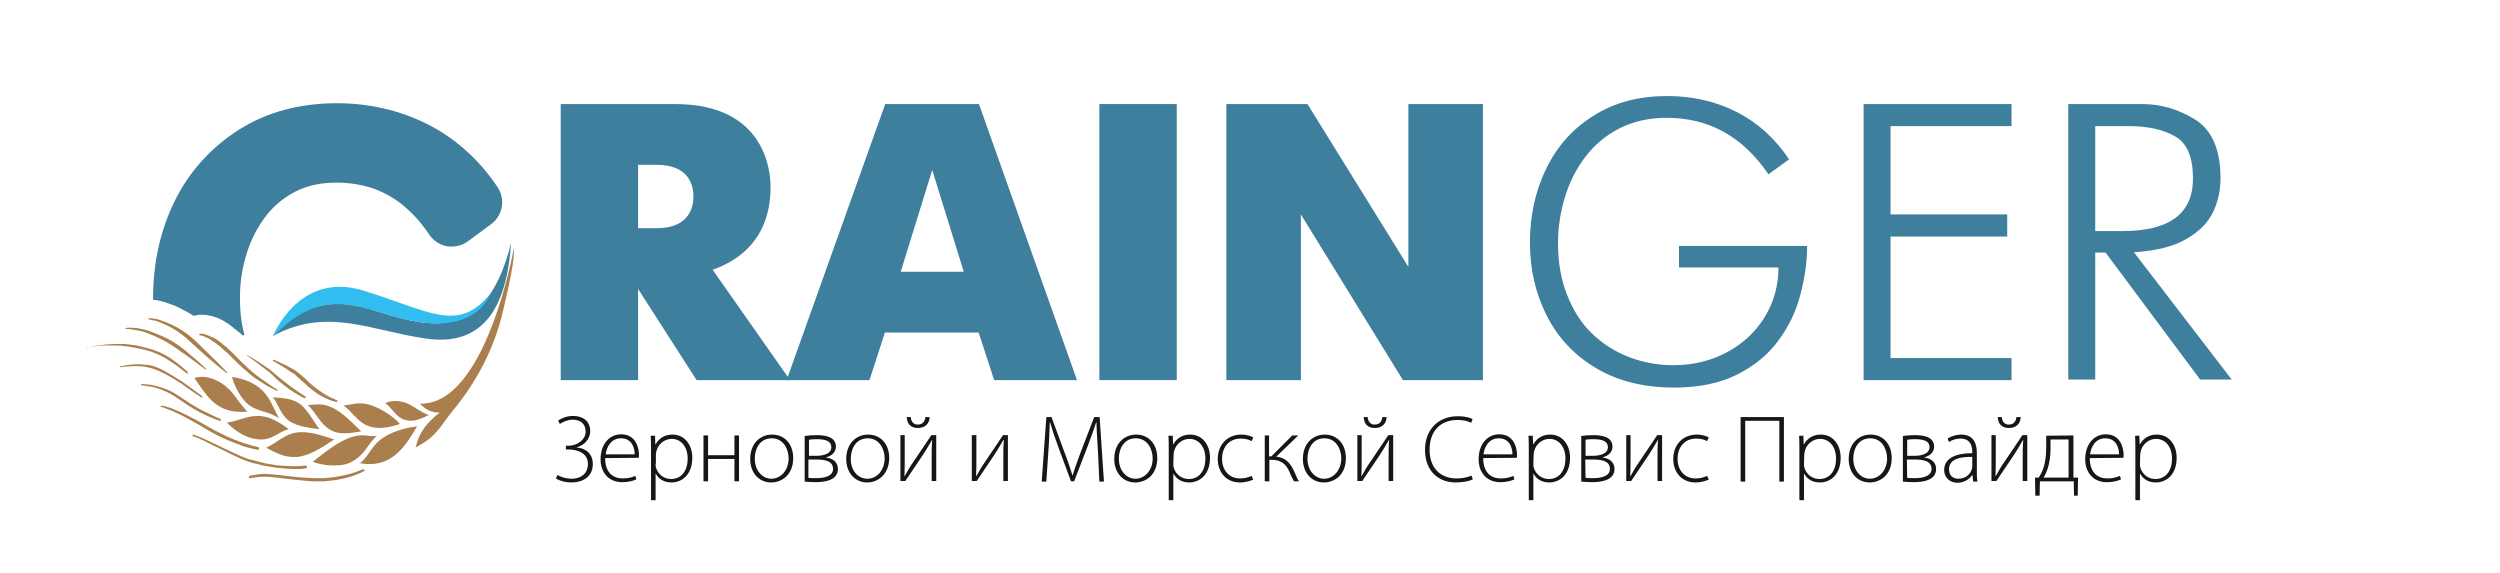 <?xml version="1.0" encoding="UTF-8"?> <!-- Generator: Adobe Illustrator 22.0.1, SVG Export Plug-In . SVG Version: 6.00 Build 0) --> <svg xmlns="http://www.w3.org/2000/svg" xmlns:xlink="http://www.w3.org/1999/xlink" id="Слой_1" x="0px" y="0px" viewBox="0 0 872.1 200" style="enable-background:new 0 0 872.1 200;" xml:space="preserve"> <style type="text/css"> .st0{fill:#3E7F9D;} .st1{fill:#AA7F4D;} .st2{fill:#31BDEF;} .st3{fill:#161616;} </style> <g> <path class="st0" d="M195.6,36.3h39.9c32.2,0,33.3,24.5,33.3,28.9c0,18.2-11.1,25.7-20.2,28.9l27,38.5H243l-20.4-31.8v31.8h-27 L195.6,36.3L195.6,36.3z M229.2,79.6c9.6,0,12.7-5.5,12.7-11.1c0-5.4-3-11-12.7-11h-6.6v22.1H229.2z"></path> <path class="st0" d="M308.8,36.3h32.7l34.2,96.3h-28.9l-5.4-16.6h-32.7l-5.4,16.6h-28.9L308.8,36.3z M314.2,94.8h22l-11-35.5 L314.2,94.8z"></path> <path class="st0" d="M383.5,36.3h27v96.3h-27V36.3z"></path> <path class="st0" d="M427.8,36.3h28.3l35.2,56.8V36.3h26v96.3h-27.9l-35.6-57.8v57.8h-26V36.3z"></path> <path class="st0" d="M585.8,85.8h44.6c0,5.8-0.9,11.5-2.4,17.2s-4.1,11.1-7.7,15.9c-3.6,4.9-8.4,8.8-14.4,11.8s-13.3,4.5-21.8,4.5 c-10.5,0-19.6-2.2-27.2-6.7c-7.6-4.5-13.4-10.6-17.3-18.3s-5.9-16.2-5.9-25.5c0-9.5,1.9-18.1,5.7-25.9s9.3-14,16.6-18.5 c7.3-4.6,15.8-6.8,25.6-6.8c8.7,0,16.8,1.8,24.1,5.5s13.5,9.2,18.4,16.6l-7.2,5.2c-8.9-13.1-20.7-19.7-35.5-19.7 c-6.1,0-11.5,1.2-16.3,3.6s-8.7,5.7-11.9,9.8s-5.6,8.8-7.2,14c-1.6,5.2-2.5,10.6-2.5,16.2c0,6.7,1,12.7,3.1,18 c2.1,5.4,4.9,9.9,8.6,13.5s8,6.4,12.9,8.3s10.1,2.9,15.6,2.9c6.8,0,13.1-1.5,18.7-4.5c5.6-3,10-7.1,13.2-12.3 c3.2-5.2,4.8-11,4.8-17.3h-34.7v-7.5H585.8z"></path> <path class="st0" d="M650.1,132.6V36.3h51.6V44h-42.2v30.8h40.7v7.7h-40.7v42.4h42.2v7.7H650.1z"></path> <path class="st0" d="M721.5,132.6V36.3h25.7c6.6,0,12.8,1.8,18.7,5.5c5.8,3.7,8.7,10.5,8.7,20.4c0,4.1-0.8,7.9-2.5,11.6 s-4.8,6.9-9.3,9.5c-4.5,2.7-10.7,4.2-18.4,4.7l34.1,44.4h-11l-33-44.3h-3.6v44.3h-9.4V132.6z M730.9,80.6h9.6 c16.3,0,24.5-6.1,24.5-18.3c0-7.5-2.1-12.4-6.2-14.7c-4.2-2.4-9.5-3.6-16.1-3.6h-11.8V80.6z"></path> </g> <g> <g> <path class="st1" d="M132.3,153.7c-3,2.6-3.8,5.5-6.7,7.9c10.3,1.8,15.2-4.7,19.9-12.9C141,149.3,135.7,150.8,132.3,153.7z"></path> <path class="st1" d="M123.2,152.3c-4.6,1.2-10.1,5.6-14.1,8.8c3.2,1.2,6.8,1.5,10.2,1.1c3.4-0.4,6.4-2.9,8.1-5.2s2.1-3.1,4-4.9 C128,152.3,127,151.3,123.2,152.3z"></path> <path class="st1" d="M103.3,150.9c-4.3,0.7-6.7,3.6-10.5,5.3c3.8,1.8,6.2,3.5,10.8,3.2c4.6-0.4,9.1-3.6,13-6.1 C112.4,152,107.7,150.2,103.3,150.9z"></path> <path class="st1" d="M89.8,145.1c-4,0-6.9,1.9-10.7,2.3c3.5,3.5,7.5,6,12.4,5.9c3.7-0.1,5.8-2.7,9.2-3.6 C97.5,147.3,93.8,145,89.8,145.1z"></path> <path class="st1" d="M67.8,131.9c1.9,2.6,3.6,5.4,6,7.8c3.6,3.4,7.5,4.3,12.5,3.9c-2.3-2.5-2.6-3.1-5.1-6.4 C78.7,134,72.9,130.1,67.8,131.9z"></path> <path class="st1" d="M91.9,136.6c-2.9-3.1-6.9-4.5-11-5.1c1.2,4.1,3.9,9.1,7.6,10.8s5.7,1.5,8.8,3.6 C95.5,142.6,94.5,139.4,91.9,136.6z"></path> <path class="st1" d="M95.2,138.6c2,2.6,2,4.3,4.4,7.1s7.9,3.6,11.8,4c-2.1-2.8-3.6-6-6.3-8.4C102.3,138.9,98.7,138.9,95.2,138.6z"></path> <path class="st1" d="M107.4,141.3c2.9,2.7,4.4,6.8,7.9,8.7s7.1,1,10.7,0.5c-2.9-2.9-6.6-6.7-10.1-8.3 C112.4,140.6,110.8,141.1,107.4,141.3z"></path> <path class="st1" d="M128.2,141c-3.7-0.8-5.1,0.2-8.4,0.4c3.1,2.3,4.8,5.6,8.4,7.1c3.7,1.5,7.7,0.6,11.3-0.6 C136.8,144.8,131.9,141.9,128.2,141z"></path> <path class="st1" d="M142.9,141.1c-2.6-1.3-5.7-1.7-8.5-0.5c2.4,1.8,3.8,5,6.9,5.9c3.1,0.9,5.6-0.5,8.3-1.7 C147,143.9,145.4,142.5,142.9,141.1z"></path> <path class="st1" d="M179.2,86.8c0,0-9.7,54.7-32.7,54c1.9,2.1,4.1,3.2,6.9,3.1c-4.3,3.4-7.2,6.7-8.4,12.2c2.9-1.6,5-2.9,7.3-5.5 s2.4-3.2,5.2-6.8c0.2-0.2,0.3-0.4,0.5-0.6c8.2-9.9,14.3-21.5,17.3-34C177.6,99.7,179.7,89.9,179.2,86.8z"></path> <path class="st0" d="M148.5,118.1c19.3,2.8,28.2-9.6,29.8-33.4c-9.1,36.7-30.1,29-49.4,23.1c-17.5-5.3-26.6,2.1-33.7,9.4 C114.1,107,129.2,115.3,148.5,118.1z"></path> <path class="st2" d="M126.9,101.4c-22.8-7.1-31.8,16.1-31.8,16.1c20.1-21,33.9-7,53-4.9c19.2,2.1,22.9-10.1,22.9-10.1 C159.8,116.3,149.8,108.5,126.9,101.4z"></path> <path class="st1" d="M127.1,163.9c-0.1-0.2-0.4-0.2-0.6-0.2c-0.2,0.1,0.4-0.2-0.2,0.1c-0.5,0.2-1.4,0.6-2,0.8 c-0.7,0.2-1.5,0.5-2.2,0.7c-1.5,0.4-3.1,0.7-4.7,1c-0.4,0.1-0.8,0.1-1.2,0.2c-0.4,0-0.8,0.1-1.2,0.1s-0.9,0.1-1.2,0.1 s-0.4,0-0.7,0.1c-0.3,0-0.4,0-0.7,0s-0.8,0-1.2,0c-0.4,0-0.9,0-1.2,0c-0.9,0-1.7-0.1-2.5-0.1c-1.7-0.1-3.4-0.2-5.1-0.4 s-3.5-0.4-5.1-0.6c-1.6-0.2-3.6-0.3-5.1-0.4c-1.5,0-3.7,0.4-4.7,0.6s-0.3,0.1-0.4,0.1c-0.2,0.1-0.4,0.3-0.3,0.5 c0.1,0.3,0.3,0.4,0.6,0.3c1.6-0.3,3.1-0.5,4.8-0.5c1.7,0,3.3,0.2,5,0.4c3.4,0.4,6.8,0.8,10.2,1.1c0.9,0.1,1.7,0.1,2.6,0.1 c0.3,0,0.9,0,1.2,0c0.4,0,0.9,0,1.2,0c0.3,0,0.4,0,0.7,0c0.3,0,0.3,0,0.7-0.1c0.4,0,0.7,0,1.3-0.1s1.6-0.2,2.4-0.3 c1.5-0.3,3.2-0.6,4.7-1.1c0.8-0.2,1.5-0.5,2.3-0.8c0.7-0.3,1.5-0.6,2.2-1C127.2,164.3,127.3,164.1,127.1,163.9z"></path> <path class="st1" d="M94.3,162.8c0.4,0.1,0.9,0.2,1.2,0.2c0.4,0.1,0.9,0.1,1.2,0.2c1.8,0.2,3.3,0.3,5.1,0.4c0.3,0,0.8,0,1.2,0 c0.4,0,0.8,0,1.3,0s1.8-0.1,2.2-0.2c0.4,0,0.1,0,0.2,0c0.3-0.1,0.5-0.3,0.4-0.6s-0.4-0.4-0.7-0.4c-0.3,0,0.3,0-0.2,0 c-0.5,0.1-1.6,0.2-2.2,0.2c-0.5,0-0.8,0-1.2,0c-0.4,0-0.8,0-1.2,0c-1.7-0.1-3.3-0.1-5-0.3c-0.3,0-0.8-0.1-1.2-0.2 c-0.4-0.1-0.8-0.1-1.2-0.2c-0.4-0.1-0.8-0.1-1.2-0.2c-0.5-0.1-0.7-0.1-1.3-0.3c-0.6-0.1-1.6-0.4-2.4-0.6c-0.3-0.1-0.8-0.2-1.2-0.3 c-0.3-0.1-0.9-0.2-1.2-0.3c-1.7-0.5-3.3-1.3-4.9-2s-3.2-1.5-4.9-2.3c-1.6-0.8-3.2-1.5-4.8-2.3c-0.8-0.4-1.6-0.8-2.4-1.1 s-1.6-0.6-2.4-0.9c-0.2-0.1-0.3,0.1-0.4,0.2c0,0.2,0.2,0.4,0.3,0.4c0.1,0.1,0,0,0,0c0.8,0.3,1.6,0.5,2.3,0.9 c0.8,0.3,1.5,0.7,2.3,1.1c1.6,0.8,3.1,1.6,4.7,2.3c1.6,0.8,3.2,1.6,4.9,2.4c1.6,0.8,3.2,1.5,5,2.1c0.3,0.1,0.8,0.3,1.2,0.4 c0.4,0.1,0.8,0.2,1.3,0.3s1.8,0.4,2.3,0.6c0.6,0.1,0.9,0.2,1.3,0.3C93.5,162.6,93.8,162.7,94.3,162.8z"></path> <path class="st1" d="M76.5,152.2c1.4,0.7,2.8,1.3,4.3,1.9c1.5,0.6,2.9,1.1,4.5,1.7c0.3,0.1,0.7,0.2,1.1,0.3s0.7,0.2,1.2,0.3 s1.6,0.4,2.1,0.5s0.5-0.1,0.7-0.4c0.1-0.3-0.3-0.6-0.5-0.6c-0.2-0.1-0.1,0-0.1,0c-1.5-0.4-2.9-0.7-4.4-1.2c-1.4-0.5-2.9-1-4.3-1.6 c-2.8-1.2-5.6-2.6-8.3-4.1c-1.4-0.8-2.7-1.6-4-2.3c-1.4-0.7-2.7-1.4-4.1-2.1c-1.4-0.7-2.8-1.3-4.2-1.9c-0.7-0.3-1.5-0.6-2-0.7 c-0.5-0.2-0.8-0.2-1.1-0.3s-0.4-0.1-0.6-0.1s-0.2,0-0.3-0.1c-0.1,0,0,0-0.1,0h-0.1c0,0,0,0-0.1,0s-0.1,0-0.1,0.1 c-0.1,0.1-0.1,0.2,0,0.3s0.3,0.2,0.3,0.1c0.1,0,0,0,0,0l0,0l0,0c0,0,0,0,0.1,0s0.1,0,0.3,0.1c0.2,0,0.2,0.1,0.5,0.2 c0.3,0.1,0.6,0.2,1.1,0.4s1.3,0.5,2,0.8c1.3,0.6,2.8,1.3,4.1,2c2.7,1.4,5.3,2.9,7.9,4.5C73.7,150.7,75.1,151.5,76.5,152.2z"></path> <path class="st1" d="M69.5,143.7c1.2,0.6,2.3,1.2,3.5,1.7s2.4,1,3.6,1.4c0.2,0.1,0.4,0,0.5-0.2s-0.2-0.4-0.3-0.5c-0.1-0.1,0,0,0,0 c-1.2-0.5-2.3-1-3.5-1.6c-1.2-0.5-2.3-1.1-3.5-1.7c-1.1-0.6-2.2-1.3-3.4-2c-1.1-0.7-2.2-1.5-3.3-2.2c-1.1-0.7-2.1-1.4-3.3-2 c-0.3-0.2-0.6-0.3-0.8-0.4c-0.2-0.1-0.3-0.1-0.5-0.2c-0.2-0.1-0.2-0.1-0.5-0.2c-0.2-0.1-0.6-0.2-0.8-0.3c-0.3-0.1-0.6-0.2-0.8-0.3 c-1.2-0.4-2.3-0.7-3.5-0.9c-0.6-0.1-1.2-0.2-1.8-0.2c-0.6-0.1-1.2-0.1-1.8-0.1c-0.1,0-0.2,0.1-0.2,0.2s0.1,0.2,0.2,0.2 c0.1,0,0,0,0,0c1.2,0.2,2.3,0.3,3.5,0.5s2.3,0.6,3.4,1c1.1,0.4,2.2,0.9,3.3,1.5s2.1,1.3,3.1,2C64.9,141,67.2,142.5,69.5,143.7z"></path> <path class="st1" d="M66.6,136.2c1,0.7,2.6,1.7,3.3,2.2c0.7,0.5,0.2,0.1,0.3,0.2c0.1,0.1,0.3,0.1,0.4,0c0.1-0.2,0-0.3-0.1-0.4 c-1.1-0.8-2.2-1.7-3.4-2.5c-1.1-0.8-2.2-1.6-3.3-2.4c-2.3-1.5-4.6-2.9-7-4.2c-1.2-0.6-2.4-1.2-3.7-1.5c-1.2-0.3-2.4-0.4-3.7-0.5 s-2.5,0-3.7,0.1c-1.3,0.1-2.5,0.4-3.7,0.6c-0.1,0-0.2,0.1-0.1,0.2c0,0.1,0.1,0.1,0.2,0.1c2.5-0.3,4.8-0.5,7.3-0.3s4.8,1,7.1,2.1 s4.7,2.6,6.9,4C64.3,134.6,65.6,135.5,66.6,136.2z"></path> <path class="st1" d="M30.2,121.1c0,0.1,0.1,0.1,0.2,0.1l0,0c1.5-0.2,3.1-0.5,4.6-0.6c0.7-0.1,1.6-0.1,2.2-0.1c0.6,0,0.8,0,1.2,0 s0.8,0,1.2,0s0.8,0,1.1,0c0.4,0,0.8,0,1.1,0.1c0.3,0,0.4,0,0.6,0c0.2,0,0.3,0,0.6,0.1c0.3,0,0.7,0.1,1.1,0.1 c1.5,0.2,3,0.5,4.4,0.8c1.5,0.3,2.9,0.6,4.3,1.1c1.4,0.5,2.8,1.1,4.1,1.8c1.3,0.7,2.9,1.8,4.1,2.6c1.2,0.8,3,2.3,3.8,2.9 s0.2,0.2,0.3,0.2c0.1,0.1,0.3,0.2,0.4,0c0.1-0.1,0.1-0.3,0-0.4c-0.6-0.6-1.3-1.2-1.9-1.7c-0.7-0.5-1.3-1.1-2-1.6 c-1.3-0.9-2.7-2-4.1-2.7c-2.7-1.5-5.6-2.3-8.6-3c-1.5-0.4-3-0.5-4.5-0.7c-0.4-0.1-0.8-0.1-1.1-0.1s-0.4,0-0.6,0 c-0.2,0-0.3,0-0.6,0s-0.8,0-1.1,0s-0.8,0-1.1,0c-3.2,0.1-6.2,0.5-9.3,1.2C30.3,120.9,30.2,121,30.2,121.1z"></path> <path class="st1" d="M43.9,114.8C44,114.8,43.7,114.8,43.9,114.8c0.3,0,0.7,0,1,0s0.5,0,1,0.1s1.2,0.2,1.8,0.3 c0.1,0,0.3,0.1,0.5,0.1s0.3,0.1,0.5,0.1c0.2,0.1,0.6,0.1,0.9,0.2c0.3,0.1,0.6,0.2,0.9,0.3c0.3,0.1,0.6,0.2,0.9,0.3 c1.2,0.5,2.3,0.9,3.5,1.5c1.1,0.6,2.2,1,3.3,1.7c2.3,1.3,4.5,3,6.7,4.5c1.1,0.8,2.3,1.7,3.3,2.4c1,0.7,2.5,1.9,3.2,2.4 s0.2,0.1,0.3,0.2c0,0,0.1,0.1,0.2,0s0-0.1,0-0.2c-2-2-4.1-3.8-6.3-5.6c-0.3-0.2-0.5-0.4-0.8-0.7c-0.3-0.2-0.5-0.4-0.9-0.7 c-0.4-0.3-1.1-0.8-1.6-1.2c-1.1-0.7-2.2-1.5-3.4-2.1c-2.3-1.2-4.6-2.1-7-3c-1.2-0.4-2.5-0.6-3.8-0.9c-0.3-0.1-0.7-0.1-1-0.1 s-0.7,0-1-0.1c-0.3,0-0.7,0-1,0s-0.7,0-1,0.1c-0.2,0-0.2,0.1-0.3,0.2C43.7,114.7,43.8,114.8,43.9,114.8z"></path> <path class="st1" d="M51.8,111.4C51.9,111.4,51.8,111.4,51.8,111.4c0.2,0,0.4,0,0.5,0.1s0.3,0.1,0.5,0.1s0.3,0.1,0.5,0.1 s0.3,0.1,0.5,0.1s0.3,0.1,0.5,0.1c0.2,0.1,0.3,0.1,0.5,0.2s0.6,0.2,0.9,0.3c1.2,0.5,2.4,1,3.5,1.6c1.2,0.6,2.3,1.3,3.4,2.1 c1.1,0.8,2.2,1.6,3.2,2.6c1,0.9,2.2,2,3.2,2.9s2.2,2,3.2,2.9c1.9,1.7,4.9,4.1,6.5,5.4c1.2,0.9,0.4,0.3,0.4,0.3s0.1,0.1,0.2,0 c0.1,0,0-0.1,0-0.2c-2-2.2-4.2-4.3-6.3-6.4c-2.1-2-4.1-4.1-6.2-5.9s-4.5-3.3-7-4.5c-1.3-0.6-2.5-1-3.8-1.5 c-0.3-0.1-0.7-0.2-0.9-0.3c-0.2-0.1-0.3-0.1-0.5-0.1s-0.4-0.1-0.5-0.1c-0.7-0.1-1.4-0.2-2.1-0.2c-0.1,0-0.1,0.1-0.2,0.1 C51.7,111.3,51.8,111.4,51.8,111.4z"></path> <path class="st1" d="M69.5,116.7c0,0.2,0.2,0.3,0.3,0.3c0.1,0,0,0,0.1,0s0.3,0,0.4,0.1c0.1,0,0.3,0.1,0.4,0.1s0.3,0.1,0.4,0.1 c0.1,0.1,0.3,0.1,0.4,0.2s0.3,0.1,0.4,0.2c0.2,0.1,0.3,0.1,0.5,0.2s0.6,0.3,0.8,0.4c0.2,0.1,0.3,0.2,0.4,0.3 c0.2,0.1,0.2,0.1,0.4,0.3c0.2,0.1,0.5,0.4,0.8,0.5c0.3,0.2,0.5,0.4,0.8,0.6s0.5,0.4,0.8,0.6s0.5,0.4,0.8,0.7 c0.3,0.2,0.5,0.5,0.8,0.7s0.5,0.5,0.8,0.7s0.5,0.5,0.8,0.7c0.3,0.3,0.5,0.5,0.7,0.7c0.3,0.3,0.4,0.4,0.8,0.8s1,1,1.5,1.5 s1.1,1,1.6,1.5c0.5,0.5,1.1,1,1.6,1.4c0.5,0.5,1.1,0.9,1.6,1.4c0.5,0.4,1.1,0.9,1.7,1.3c1.2,0.8,2.3,1.5,3.6,2.3 c1.2,0.7,2.5,1.4,3.8,2c0.1,0.1,0.2,0,0.3-0.1c0.1-0.1,0-0.3-0.1-0.3l0,0c-1.2-0.7-2.4-1.5-3.5-2.3c-0.6-0.4-1.1-0.8-1.7-1.2 s-1.1-0.8-1.7-1.2s-1.1-0.9-1.6-1.3c-0.5-0.4-1-0.9-1.6-1.4c-0.5-0.5-1-1-1.5-1.4c-0.5-0.5-1.1-1-1.5-1.5 c-0.5-0.5-1.1-1.1-1.5-1.5s-0.5-0.5-0.8-0.8s-0.4-0.5-0.8-0.8s-1.1-1-1.5-1.4c-0.4-0.3-0.6-0.5-0.9-0.7s-0.6-0.4-0.8-0.7 c-0.3-0.2-0.6-0.4-0.8-0.6c-0.3-0.2-0.6-0.4-0.8-0.6c-0.2-0.1-0.3-0.2-0.5-0.3c-0.2-0.1-0.3-0.2-0.5-0.3c-0.2-0.1-0.3-0.2-0.5-0.2 c-0.2-0.1-0.3-0.2-0.5-0.2c-0.2-0.1-0.7-0.3-0.9-0.4c-0.2-0.1-0.3-0.1-0.5-0.2s-0.3-0.1-0.5-0.2s-0.3-0.1-0.5-0.1 s-0.3-0.1-0.5-0.1s-0.3-0.1-0.5-0.1s-0.4,0-0.5,0C69.6,116.4,69.5,116.5,69.5,116.7z"></path> <path class="st1" d="M86,123.9C86.1,123.9,86,123.9,86,123.9c1.7,1.2,3.4,2.4,5,3.7c0.8,0.6,1.7,1.3,2.5,1.9 c0.4,0.3,0.9,0.7,1.2,1c0.3,0.3,0.4,0.3,0.6,0.6c0.3,0.2,0.3,0.3,0.6,0.6c0.3,0.3,0.8,0.7,1.1,1c0.4,0.3,0.8,0.7,1.2,1 c0.8,0.6,1.6,1.3,2.5,1.9c0.4,0.3,0.8,0.6,1.3,0.9c0.4,0.3,0.9,0.6,1.3,0.8c0.9,0.5,1.8,1.1,2.8,1.6c0.2,0.1,0.4,0,0.5-0.1 c0.1-0.2,0-0.5-0.1-0.5c-0.1-0.1,0,0,0,0c-1.7-1.1-3.5-2.3-5.1-3.5c-0.8-0.6-1.6-1.2-2.4-1.8c-0.4-0.3-0.8-0.7-1.1-0.9 c-0.3-0.2-0.4-0.3-0.6-0.5s-0.4-0.3-0.6-0.5s-0.4-0.3-0.6-0.5s-0.3-0.3-0.7-0.6c-0.3-0.3-0.8-0.7-1.2-1c-0.8-0.6-1.8-1.3-2.6-1.8 c-1.7-1.2-3.5-2.3-5.3-3.3C86.2,123.8,86.1,123.9,86,123.9C85.9,123.7,86,123.9,86,123.9z"></path> <path class="st0" d="M55.1,104.8c0.2,0,0.5,0.1,0.8,0.2s0.4,0.1,0.8,0.2h0.1c0.3,0.1,0.8,0.2,1.3,0.4l0.2,0.1 c1.3,0.4,2.7,0.9,4.3,1.7c1.8,0.9,3.4,1.8,5,2.8c0.4-0.1,0.8-0.2,1.2-0.3c0.4-0.1,0.8-0.1,1.3-0.1c0.2,0,0.4,0,0.6,0 c0,0,0,0,0.1,0c0.5,0,0.9,0.1,1.2,0.1c0.3,0,0.6,0.1,1,0.2h0.1c0.2,0,0.5,0.1,0.9,0.2h0.1c0.2,0.1,0.4,0.1,0.6,0.2 s0.4,0.1,0.6,0.2h0.1c0.4,0.2,1,0.4,1.4,0.6c0.3,0.2,0.5,0.3,0.8,0.4l0.5,0.3c0.3,0.2,0.5,0.3,0.8,0.5c0,0,0.3,0.2,0.5,0.3 c0.4,0.2,0.8,0.6,1.1,0.8l0.1,0.1c0.3,0.2,0.6,0.4,0.9,0.7l0.2,0.2c0.2,0.2,0.4,0.3,0.7,0.5c0.2,0.2,0.4,0.3,0.5,0.4 s0.2,0.2,0.4,0.3c0.4,0.3,0.9,0.8,1.3,1.2c0.2-0.1,0.5-0.1,0.7-0.1c-1.1-4-1.6-8.3-1.6-13c0-5.3,0.8-10.6,2.4-15.6 c1.5-4.9,3.8-9.2,6.7-13c2.7-3.5,6.2-6.4,10.3-8.5c4.1-2.1,8.9-3.1,14.2-3.1c13.7,0,24.1,5.8,32.5,18.2c1.4,2.1,3.7,3.6,6.2,4 c0.5,0.1,1.1,0.1,1.6,0.1c2,0,3.9-0.6,5.6-1.8l8.1-6c4.1-3,5.1-8.6,2.3-12.9c-6.5-9.7-14.8-17.1-24.5-22 c-9.6-4.8-20.3-7.3-31.6-7.3c-12.9,0-24.4,3.1-34.1,9.2c-10,6.4-17.5,14.8-22.6,25.2c-4.9,10.1-7.4,21.4-7.4,33.6 c0,0.2,0,0.4,0,0.6C54.1,104.6,54.6,104.7,55.1,104.8z"></path> <path class="st1" d="M117.2,139.5C117,139.4,117.2,139.5,117.2,139.5c-0.2-0.1-0.3-0.1-0.4-0.2c-0.1-0.1-0.2-0.1-0.4-0.2 c-0.2-0.1-0.5-0.2-0.7-0.3s-0.5-0.2-0.7-0.3s-0.5-0.3-0.7-0.4c-0.9-0.5-1.9-1.1-2.7-1.7c-0.9-0.6-1.7-1.3-2.5-1.9 c-0.4-0.3-0.8-0.7-1.2-1c-0.3-0.3-0.4-0.4-0.6-0.6c-0.2-0.2-0.4-0.4-0.6-0.6c-0.2-0.2-0.5-0.4-0.6-0.5c-0.2-0.1-0.2-0.2-0.3-0.3 c-0.1-0.1-0.2-0.1-0.3-0.3c-0.2-0.1-0.4-0.3-0.6-0.5c-0.2-0.1-0.5-0.3-0.6-0.5c-0.2-0.1-0.2-0.2-0.4-0.3c-0.2-0.1-0.2-0.1-0.4-0.3 c-0.2-0.1-0.4-0.3-0.7-0.5c-0.3-0.2-1-0.6-1.4-0.8c-1.4-0.8-4.3-2.1-5.4-2.6c-1.1-0.4-0.3-0.1-0.4-0.2c-0.1,0-0.3,0-0.4,0.1 c-0.1,0.2,0,0.3,0.2,0.4c1.8,1,3.7,2.1,5.4,3.3c0.4,0.3,0.9,0.6,1.3,0.8c0.3,0.2,0.5,0.3,0.7,0.5c0.2,0.1,0.2,0.1,0.3,0.3 c0.1,0.1,0.2,0.1,0.3,0.3c0.2,0.1,0.4,0.3,0.6,0.5c0.2,0.1,0.4,0.4,0.6,0.5c0.1,0.1,0.2,0.2,0.3,0.3c0.1,0.1,0.2,0.1,0.3,0.3 c0.2,0.1,0.4,0.3,0.6,0.5s0.4,0.3,0.6,0.5s0.4,0.3,0.6,0.6s0.9,0.8,1.2,1c0.3,0.2,0.4,0.4,0.7,0.6c0.2,0.2,0.4,0.3,0.7,0.5 c0.2,0.2,0.5,0.3,0.7,0.5s0.5,0.3,0.7,0.5c0.9,0.6,2,1.1,3,1.6c0.5,0.2,1.1,0.5,1.5,0.6s0.6,0.2,0.9,0.3s0.6,0.1,0.9,0.2 c0.3,0,0.4-0.1,0.5-0.3S117.3,139.5,117.2,139.5z"></path> </g> </g> <g> <path class="st3" d="M194.7,146.7c1.5-1,3.2-1.6,5.3-1.6c3.3,0,5.9,1.8,5.9,5.3c0,2.7-2.1,5-4.7,5.6v0.1c3.4,0.3,5.6,2.4,5.6,5.8 c0,4.4-3.5,6.4-7.5,6.4c-1.9,0-3.7-0.4-5.4-1.4l0.6-1.2c1.3,0.8,3.1,1.3,4.8,1.3c3.8,0,5.8-2.2,5.8-5.1c0-3.9-3.6-5.1-6.9-5.1h-0.8 v-1.3h0.8c3.4,0,6.1-2.3,6.1-4.9c0-2.8-1.9-4.2-4.5-4.2c-1.7,0-3.3,0.7-4.5,1.5L194.7,146.7z"></path> <path class="st3" d="M211.1,159.8c0,5.1,2.8,7.1,6.1,7.1c2.3,0,3.5-0.5,4.4-0.9l0.4,1.2c-0.6,0.3-2.2,1-5,1c-4.6,0-7.5-3.3-7.5-8 c0-5.3,3.1-8.7,7.2-8.7c5.2,0,6.2,4.9,6.2,7.2c0,0.4,0,0.7-0.1,1L211.1,159.8L211.1,159.8z M221.4,158.5c0-2.2-0.9-5.6-4.8-5.6 c-3.5,0-5,3.1-5.3,5.6H221.4z"></path> <path class="st3" d="M227.1,157.1c0-2,0-3.6-0.1-5.1h1.5l0.1,3h0.1c1.2-2.1,3.1-3.4,5.9-3.4c4.1,0,6.9,3.4,6.9,8.1 c0,5.7-3.4,8.6-7.3,8.6c-2.3,0-4.3-1-5.4-3h-0.1v9.2h-1.6L227.1,157.1L227.1,157.1z M228.7,161.7c0,0.4,0,0.9,0.1,1.3 c0.7,2.5,2.8,4.1,5.3,4.1c3.7,0,5.8-3,5.8-7.2c0-3.6-2-6.8-5.6-6.8c-2.3,0-4.6,1.6-5.3,4.2c-0.1,0.4-0.2,0.9-0.2,1.4v3H228.7z"></path> <path class="st3" d="M247,151.9v6.9h9.2v-6.9h1.6v16h-1.6v-7.8H247v7.8h-1.6v-16H247z"></path> <path class="st3" d="M269,168.3c-4.1,0-7.3-3.2-7.3-8.2c0-5.5,3.6-8.5,7.6-8.5c4.4,0,7.4,3.3,7.4,8.2 C276.7,165.8,272.6,168.3,269,168.3L269,168.3z M269.1,167c3.3,0,6-3,6-7.1c0-2.9-1.6-7-5.9-7c-4.1,0-5.9,3.6-5.9,7.1 C263.3,164,265.8,167,269.1,167L269.1,167z"></path> <path class="st3" d="M280.7,152.1c1.1-0.2,2.8-0.3,4.3-0.3c2.7,0,6.6,0.5,6.6,4c0,1.9-1.5,3.3-3.4,3.7v0.1c2.3,0.3,4.1,1.6,4.1,4 c0,4-4.7,4.6-7.8,4.6c-1.5,0-3-0.1-3.8-0.2L280.7,152.1L280.7,152.1z M282.1,166.7c1,0.1,1.7,0.1,2.7,0.1c2.1,0,5.8-0.4,5.8-3.2 c0-2.9-3-3.3-6-3.3H282v6.4H282.1z M282.2,159h2.7c2.3,0,5.1-0.7,5.1-3c0-2-1.7-2.8-5.2-2.8c-1.2,0-1.9,0.1-2.6,0.2V159z"></path> <path class="st3" d="M302.5,168.3c-4.1,0-7.3-3.2-7.3-8.2c0-5.5,3.6-8.5,7.6-8.5c4.4,0,7.4,3.3,7.4,8.2 C310.1,165.8,306,168.3,302.5,168.3L302.5,168.3z M302.6,167c3.3,0,6-3,6-7.1c0-2.9-1.6-7-5.9-7c-4.1,0-5.9,3.6-5.9,7.1 C296.7,164,299.2,167,302.6,167L302.6,167z"></path> <path class="st3" d="M315.6,151.9v7.9c0,2.5,0,4-0.1,6.3h0.1c1.1-2,1.7-3.1,3.1-5.1l6.2-9.2h1.7v16H325v-8c0-2.7,0-4.2,0.2-6.3 h-0.1c-1.3,2.3-2.2,3.7-3.3,5.4c-1.8,2.6-3.9,5.9-6,8.9h-1.7v-16h1.5V151.9z M317.7,145.5c0.1,1.4,0.9,2.7,2.5,2.6 c1.7,0,2.5-1.2,2.6-2.6h1.5c-0.1,2.5-1.8,3.8-4.1,3.8c-2.9,0-3.8-1.9-3.9-3.8H317.7z"></path> <path class="st3" d="M340.6,151.9v7.9c0,2.5,0,4-0.1,6.3h0.1c1.1-2,1.7-3.1,3.1-5.1l6.2-9.2h1.7v16H350v-8c0-2.7,0-4.2,0.2-6.3H350 c-1.3,2.3-2.2,3.7-3.3,5.4c-1.8,2.6-3.9,5.9-6,8.9H339v-16h1.6V151.9z"></path> <path class="st3" d="M383,157.3c-0.2-3.4-0.5-7.5-0.5-10h-0.1c-0.8,2.4-1.7,5-3,8.4l-4.7,12.2h-1.1l-4.4-11.9 c-1.3-3.5-2.2-6.2-2.9-8.7h-0.1c-0.1,2.6-0.2,6.5-0.5,10.3L365,168h-1.6l1.6-22.5h1.8l4.8,13c1.1,2.8,1.8,5.1,2.5,7.3h0.1 c0.6-2.1,1.4-4.2,2.5-7.3l5-13h1.9l1.5,22.5h-1.6L383,157.3z"></path> <path class="st3" d="M396,168.3c-4.1,0-7.3-3.2-7.3-8.2c0-5.5,3.6-8.5,7.6-8.5c4.4,0,7.4,3.3,7.4,8.2 C403.7,165.8,399.6,168.3,396,168.3L396,168.3z M396.1,167c3.3,0,6-3,6-7.1c0-2.9-1.6-7-5.9-7c-4.1,0-5.9,3.6-5.9,7.1 C390.3,164,392.8,167,396.1,167L396.1,167z"></path> <path class="st3" d="M407.7,157.1c0-2,0-3.6-0.1-5.1h1.5l0.1,3h0.1c1.2-2.1,3.1-3.4,5.9-3.4c4.1,0,6.9,3.4,6.9,8.1 c0,5.7-3.4,8.6-7.3,8.6c-2.3,0-4.3-1-5.4-3h-0.1v9.2h-1.6V157.1z M409.3,161.7c0,0.4,0,0.9,0.1,1.3c0.7,2.5,2.8,4.1,5.3,4.1 c3.7,0,5.8-3,5.8-7.2c0-3.6-2-6.8-5.6-6.8c-2.3,0-4.6,1.6-5.3,4.2c-0.1,0.4-0.2,0.9-0.2,1.4L409.3,161.7L409.3,161.7z"></path> <path class="st3" d="M437.2,167.3c-0.7,0.3-2.4,1-4.7,1c-4.6,0-7.7-3.4-7.7-8.2c0-5.1,3.5-8.5,8.2-8.5c2,0,3.6,0.6,4.2,1l-0.6,1.3 c-0.8-0.5-2-0.9-3.8-0.9c-4.3,0-6.5,3.3-6.5,7c0,4.2,2.6,6.9,6.3,6.9c1.9,0,3.1-0.5,4-0.9L437.2,167.3z"></path> <path class="st3" d="M442.7,151.9v7.3h0.8l7.3-7.3h2.1l-7.7,7.4c3,0.3,4.8,1.9,6.3,5.2c0.4,0.9,0.9,2.2,1.6,3.4h-1.7 c-0.4-0.7-1.1-2-1.5-3.1c-1.3-3.1-3.1-4.4-6.5-4.4h-0.6v7.5h-1.6v-16L442.7,151.9L442.7,151.9z"></path> <path class="st3" d="M461.8,168.3c-4.1,0-7.3-3.2-7.3-8.2c0-5.5,3.6-8.5,7.6-8.5c4.4,0,7.4,3.3,7.4,8.2 C469.5,165.8,465.4,168.3,461.8,168.3L461.8,168.3z M461.9,167c3.3,0,6-3,6-7.1c0-2.9-1.6-7-5.9-7c-4.1,0-5.9,3.6-5.9,7.1 C456.1,164,458.6,167,461.9,167L461.9,167z"></path> <path class="st3" d="M475,151.9v7.9c0,2.5,0,4-0.1,6.3h0.1c1.1-2,1.7-3.1,3.1-5.1l6.2-9.2h1.7v16h-1.6v-8c0-2.7,0-4.2,0.2-6.3h-0.1 c-1.3,2.3-2.2,3.7-3.3,5.4c-1.8,2.6-3.9,5.9-6,8.9h-1.7v-16h1.5V151.9z M477.1,145.5c0.1,1.4,0.9,2.7,2.5,2.6 c1.7,0,2.5-1.2,2.6-2.6h1.5c-0.1,2.5-1.8,3.8-4.1,3.8c-2.9,0-3.8-1.9-3.9-3.8H477.1z"></path> <path class="st3" d="M513.8,167.2c-1.1,0.6-3.3,1.1-6.1,1.1c-5.4,0-10.6-3.5-10.6-11.4c0-6.7,4.3-11.7,11.4-11.7 c2.9,0,4.5,0.6,5.2,1l-0.5,1.3c-1.1-0.6-2.8-1-4.7-1c-6.1,0-9.8,3.9-9.8,10.4c0,6.1,3.5,10,9.5,10c1.9,0,3.8-0.4,5.1-1L513.8,167.2 z"></path> <path class="st3" d="M517.4,159.8c0,5.1,2.8,7.1,6.1,7.1c2.3,0,3.5-0.5,4.4-0.9l0.4,1.2c-0.6,0.3-2.2,1-5,1c-4.6,0-7.5-3.3-7.5-8 c0-5.3,3.1-8.7,7.2-8.7c5.2,0,6.2,4.9,6.2,7.2c0,0.4,0,0.7-0.1,1L517.4,159.8L517.4,159.8z M527.6,158.5c0-2.2-0.9-5.6-4.8-5.6 c-3.5,0-5,3.1-5.3,5.6H527.6z"></path> <path class="st3" d="M533.3,157.1c0-2,0-3.6-0.1-5.1h1.5l0.1,3h0.1c1.2-2.1,3.1-3.4,5.9-3.4c4.1,0,6.9,3.4,6.9,8.1 c0,5.7-3.4,8.6-7.3,8.6c-2.3,0-4.3-1-5.4-3h-0.1v9.2h-1.6L533.3,157.1L533.3,157.1z M534.9,161.7c0,0.4,0,0.9,0.1,1.3 c0.7,2.5,2.8,4.1,5.3,4.1c3.7,0,5.8-3,5.8-7.2c0-3.6-2-6.8-5.6-6.8c-2.3,0-4.6,1.6-5.3,4.2c-0.1,0.4-0.2,0.9-0.2,1.4L534.9,161.7 L534.9,161.7z"></path> <path class="st3" d="M551.6,152.1c1.1-0.2,2.8-0.3,4.3-0.3c2.7,0,6.6,0.5,6.6,4c0,1.9-1.5,3.3-3.4,3.7v0.1c2.3,0.3,4.1,1.6,4.1,4 c0,4-4.7,4.6-7.8,4.6c-1.5,0-3-0.1-3.8-0.2L551.6,152.1L551.6,152.1z M553.1,166.7c1,0.1,1.7,0.1,2.7,0.1c2.1,0,5.8-0.4,5.8-3.2 c0-2.9-3-3.3-6-3.3H553L553.1,166.7L553.1,166.7z M553.1,159h2.7c2.3,0,5.1-0.7,5.1-3c0-2-1.7-2.8-5.2-2.8c-1.2,0-1.9,0.1-2.6,0.2 V159z"></path> <path class="st3" d="M568.8,151.9v7.9c0,2.5,0,4-0.1,6.3h0.1c1.1-2,1.7-3.1,3.1-5.1l6.2-9.2h1.7v16h-1.6v-8c0-2.7,0-4.2,0.2-6.3 h-0.1c-1.3,2.3-2.2,3.7-3.3,5.4c-1.8,2.6-3.9,5.9-6,8.9h-1.7v-16h1.5V151.9z"></path> <path class="st3" d="M596.1,167.3c-0.7,0.3-2.4,1-4.7,1c-4.6,0-7.7-3.4-7.7-8.2c0-5.1,3.5-8.5,8.2-8.5c2,0,3.6,0.6,4.2,1l-0.6,1.3 c-0.8-0.5-2-0.9-3.8-0.9c-4.3,0-6.5,3.3-6.5,7c0,4.2,2.6,6.9,6.3,6.9c1.9,0,3.1-0.5,4-0.9L596.1,167.3z"></path> <path class="st3" d="M622.3,145.5V168h-1.6v-21.2h-11.9V168h-1.6v-22.5H622.3z"></path> <path class="st3" d="M627.7,157.1c0-2,0-3.6-0.1-5.1h1.5l0.1,3h0.1c1.2-2.1,3.1-3.4,5.9-3.4c4.1,0,6.9,3.4,6.9,8.1 c0,5.7-3.4,8.6-7.3,8.6c-2.3,0-4.3-1-5.4-3h-0.1v9.2h-1.6L627.7,157.1L627.7,157.1z M629.3,161.7c0,0.4,0,0.9,0.1,1.3 c0.7,2.5,2.8,4.1,5.3,4.1c3.7,0,5.8-3,5.8-7.2c0-3.6-2-6.8-5.6-6.8c-2.3,0-4.6,1.6-5.3,4.2c-0.1,0.4-0.2,0.9-0.2,1.4L629.3,161.7 L629.3,161.7z"></path> <path class="st3" d="M652.2,168.3c-4.1,0-7.3-3.2-7.3-8.2c0-5.5,3.6-8.5,7.6-8.5c4.4,0,7.4,3.3,7.4,8.2 C659.9,165.8,655.8,168.3,652.2,168.3L652.2,168.3z M652.3,167c3.3,0,6-3,6-7.1c0-2.9-1.6-7-5.9-7c-4.1,0-5.9,3.6-5.9,7.1 C646.5,164,649,167,652.3,167L652.3,167z"></path> <path class="st3" d="M663.8,152.1c1.1-0.2,2.8-0.3,4.3-0.3c2.7,0,6.6,0.5,6.6,4c0,1.9-1.5,3.3-3.4,3.7v0.1c2.3,0.3,4.1,1.6,4.1,4 c0,4-4.7,4.6-7.8,4.6c-1.5,0-3-0.1-3.8-0.2L663.8,152.1L663.8,152.1z M665.3,166.7c1,0.1,1.7,0.1,2.7,0.1c2.1,0,5.8-0.4,5.8-3.2 c0-2.9-3-3.3-6-3.3h-2.6L665.3,166.7L665.3,166.7z M665.3,159h2.7c2.3,0,5.1-0.7,5.1-3c0-2-1.7-2.8-5.2-2.8c-1.2,0-1.9,0.1-2.6,0.2 V159z"></path> <path class="st3" d="M689.6,164.2c0,1.3,0,2.6,0.2,3.8h-1.5l-0.2-2.3H688c-0.8,1.2-2.6,2.7-5.1,2.7c-3.2,0-4.7-2.3-4.7-4.4 c0-3.7,3.2-5.9,9.8-5.9v-0.4c0-1.6-0.3-4.7-4.1-4.7c-1.4,0-2.9,0.4-4,1.2l-0.5-1.2c1.5-1,3.3-1.4,4.7-1.4c4.6,0,5.5,3.5,5.5,6.3 L689.6,164.2L689.6,164.2z M688,159.4c-3.5-0.1-8.1,0.4-8.1,4.3c0,2.3,1.5,3.3,3.2,3.3c2.7,0,4.2-1.6,4.7-3.2 c0.1-0.3,0.2-0.7,0.2-1L688,159.4L688,159.4z"></path> <path class="st3" d="M696.2,151.9v7.9c0,2.5,0,4-0.1,6.3h0.1c1.1-2,1.7-3.1,3.1-5.1l6.2-9.2h1.7v16h-1.6v-8c0-2.7,0-4.2,0.2-6.3 h-0.1c-1.3,2.3-2.2,3.7-3.3,5.4c-1.8,2.6-3.9,5.9-6,8.9h-1.7v-16h1.5V151.9z M698.3,145.5c0.1,1.4,0.9,2.7,2.5,2.6 c1.7,0,2.5-1.2,2.6-2.6h1.5c-0.1,2.5-1.8,3.8-4.1,3.8c-2.9,0-3.8-1.9-3.9-3.8H698.3z"></path> <path class="st3" d="M723.3,151.9v14.7h1.6l-0.1,6.3h-1.3l-0.1-5h-11.8l-0.1,5H710l-0.1-6.3h1.3c0.7-1.1,1.2-2.1,1.6-3.2 c0.7-2.2,1-4.6,1-7.1V152L723.3,151.9L723.3,151.9z M715.3,156.4c0,2.6-0.3,5-1,7.1c-0.4,1.2-0.9,2.2-1.4,3.1h8.7v-13.3h-6.3V156.4 z"></path> <path class="st3" d="M729,159.8c0,5.1,2.8,7.1,6.1,7.1c2.3,0,3.5-0.5,4.4-0.9l0.4,1.2c-0.6,0.3-2.2,1-5,1c-4.6,0-7.5-3.3-7.5-8 c0-5.3,3.1-8.7,7.2-8.7c5.2,0,6.2,4.9,6.2,7.2c0,0.4,0,0.7-0.1,1L729,159.8L729,159.8z M739.2,158.5c0-2.2-0.9-5.6-4.8-5.6 c-3.5,0-5,3.1-5.3,5.6H739.2z"></path> <path class="st3" d="M744.9,157.1c0-2,0-3.6-0.1-5.1h1.5l0.1,3h0.1c1.2-2.1,3.1-3.4,5.9-3.4c4.1,0,6.9,3.4,6.9,8.1 c0,5.7-3.4,8.6-7.3,8.6c-2.3,0-4.3-1-5.4-3h-0.1v9.2h-1.6L744.9,157.1L744.9,157.1z M746.5,161.7c0,0.4,0,0.9,0.1,1.3 c0.7,2.5,2.8,4.1,5.3,4.1c3.7,0,5.8-3,5.8-7.2c0-3.6-2-6.8-5.6-6.8c-2.3,0-4.6,1.6-5.3,4.2c-0.1,0.4-0.2,0.9-0.2,1.4L746.5,161.7 L746.5,161.7z"></path> </g> </svg> 